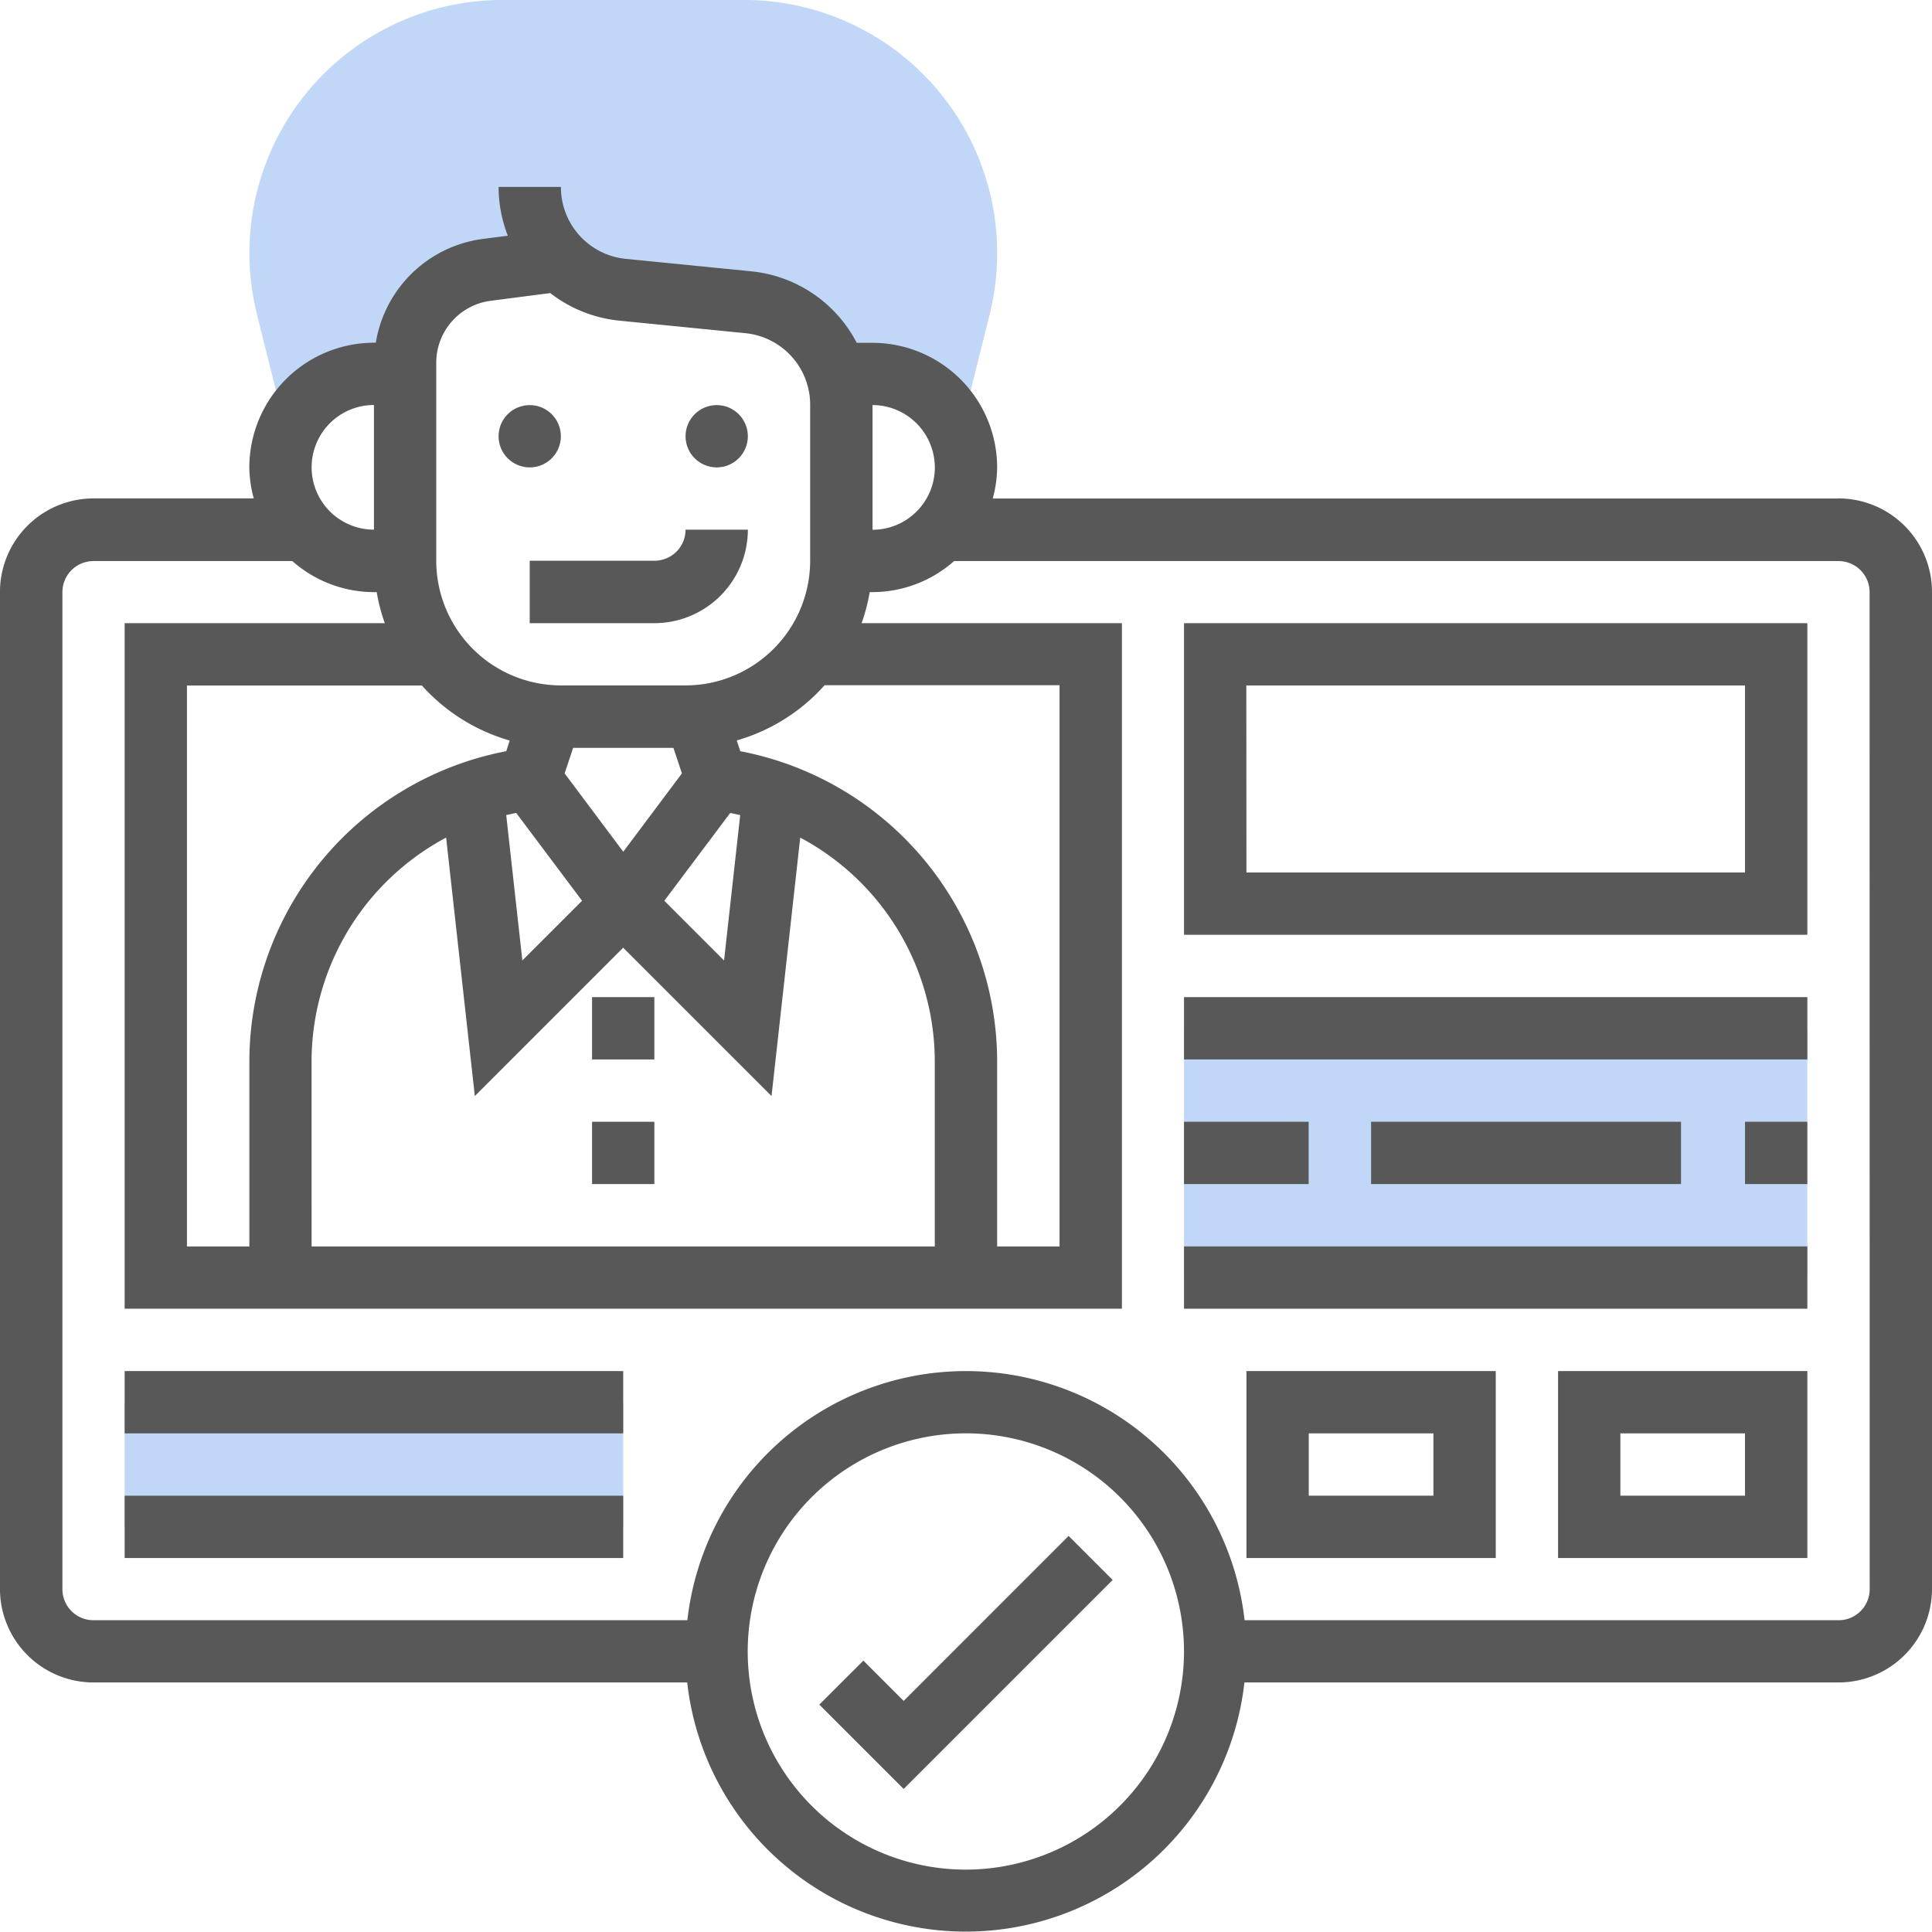<svg xmlns="http://www.w3.org/2000/svg" xmlns:xlink="http://www.w3.org/1999/xlink" width="56" height="56" viewBox="0 0 56 56">
  <defs>
    <clipPath id="clip-path">
      <rect id="長方形_1444" data-name="長方形 1444" width="56" height="56" transform="translate(402 2659)" fill="#fff" stroke="#707070" stroke-width="1"/>
    </clipPath>
  </defs>
  <g id="point_ico_17" transform="translate(-402 -2659)" clip-path="url(#clip-path)">
    <g id="_001-carnet" data-name="001-carnet" transform="translate(401.119 2658.109)">
      <g id="グループ_220" data-name="グループ 220">
        <path id="パス_401" data-name="パス 401" d="M22.447.89h-7a7.335,7.335,0,0,0-7.117,9.116l.838,3.356h.07a2.708,2.708,0,0,1,2.485-1.633h.9V11.4a2.71,2.71,0,0,1,2.362-2.687l2.066-.267.073-.013a2.985,2.985,0,0,0,1.808.855l3.64.363a2.987,2.987,0,0,1,2.559,2.123v-.047h1.042a2.708,2.708,0,0,1,2.485,1.633h.07l.838-3.355A7.337,7.337,0,0,0,22.447.89Z" fill="#c1d7f8"/>
      </g>
      <g id="グループ_221" data-name="グループ 221">
        <path id="パス_402" data-name="パス 402" d="M4.494,41.536H18.945v3.613H4.494Z" fill="#c1d7f8"/>
      </g>
      <g id="グループ_222" data-name="グループ 222">
        <path id="パス_403" data-name="パス 403" d="M35.2,30.7H53.268v7.226H35.2Z" fill="#c1d7f8"/>
      </g>
      <g id="グループ_223" data-name="グループ 223">
        <path id="パス_404" data-name="パス 404" d="M27.074,50.193l-1.168-1.168L24.629,50.3l2.445,2.445,6.058-6.058-1.277-1.277Z" fill="#585858"/>
        <path id="パス_405" data-name="パス 405" d="M54.172,15.341H29.656a3.558,3.558,0,0,0,.128-.9,3.617,3.617,0,0,0-3.613-3.613h-.457a3.874,3.874,0,0,0-3.052-2.072l-3.64-.362A2.085,2.085,0,0,1,17.14,6.309H15.333A3.912,3.912,0,0,0,15.6,7.723l-.726.094a3.619,3.619,0,0,0-3.1,3.008h-.053a3.617,3.617,0,0,0-3.613,3.613,3.558,3.558,0,0,0,.128.9H3.59a2.713,2.713,0,0,0-2.71,2.71v28.9a2.713,2.713,0,0,0,2.71,2.71H20.8a8.126,8.126,0,0,0,16.151,0H54.171a2.713,2.713,0,0,0,2.71-2.71v-28.9a2.712,2.712,0,0,0-2.709-2.71Zm-26.194-.9a1.808,1.808,0,0,1-1.806,1.806V12.632A1.809,1.809,0,0,1,27.977,14.438ZM15.655,22.356l-.1.309a9.169,9.169,0,0,0-7.446,8.993V37.02H6.3V20.762h6.81A5.437,5.437,0,0,0,15.655,22.356Zm6.391,2.1c.1.019.194.039.29.061l-.468,4.214L20.137,27ZM20.4,22.567l.247.741-1.7,2.271-1.7-2.271.247-.74H20.4Zm-4.557,1.887L17.753,27l-1.731,1.73-.468-4.214c.1-.023.192-.042.29-.061Zm-5.931,7.2a7.363,7.363,0,0,1,3.9-6.485l.832,7.492,4.3-4.3,4.3,4.3.832-7.492a7.361,7.361,0,0,1,3.9,6.485V37.02H9.913Zm12.425-8.993-.1-.308a5.423,5.423,0,0,0,2.545-1.6h6.81V37.02H29.784V31.657A9.168,9.168,0,0,0,22.338,22.665ZM13.526,11.4A1.81,1.81,0,0,1,15.1,9.61l1.73-.224a3.9,3.9,0,0,0,2.012.8l3.64.362a2.084,2.084,0,0,1,1.882,2.081v4.516a3.617,3.617,0,0,1-3.613,3.613H17.139a3.617,3.617,0,0,1-3.613-3.613Zm-1.806,1.23v3.613a1.806,1.806,0,1,1,0-3.613ZM28.881,55.083A6.323,6.323,0,1,1,35.2,48.761,6.33,6.33,0,0,1,28.881,55.083Zm26.194-8.129a.9.9,0,0,1-.9.9H36.956a8.126,8.126,0,0,0-16.151,0H3.59a.9.9,0,0,1-.9-.9v-28.9a.9.9,0,0,1,.9-.9H9.355a3.579,3.579,0,0,0,2.365.9H11.8a5.305,5.305,0,0,0,.235.9H4.494V38.825H33.4V18.954H25.855a5.391,5.391,0,0,0,.235-.9h.081a3.582,3.582,0,0,0,2.365-.9H54.172a.9.9,0,0,1,.9.9Z" fill="#585858"/>
        <circle id="楕円形_71" data-name="楕円形 71" cx="0.903" cy="0.903" r="0.903" transform="translate(15.332 12.633)" fill="#585858"/>
        <circle id="楕円形_72" data-name="楕円形 72" cx="0.903" cy="0.903" r="0.903" transform="translate(20.752 12.633)" fill="#585858"/>
        <path id="パス_406" data-name="パス 406" d="M16.235,18.954h3.613a2.713,2.713,0,0,0,2.71-2.71H20.752a.9.9,0,0,1-.9.9H16.235Z" fill="#585858"/>
        <path id="パス_407" data-name="パス 407" d="M4.494,40.632H18.945v1.806H4.494Z" fill="#585858"/>
        <path id="パス_408" data-name="パス 408" d="M4.494,44.245H18.945v1.806H4.494Z" fill="#585858"/>
        <path id="パス_409" data-name="パス 409" d="M35.2,27.986H53.268V18.954H35.2Zm1.806-7.226H51.461V26.18H37.01Z" fill="#585858"/>
        <path id="パス_410" data-name="パス 410" d="M35.2,33.406h3.613v1.806H35.2Z" fill="#585858"/>
        <path id="パス_411" data-name="パス 411" d="M40.623,33.406h8.983v1.806H40.623Z" fill="#585858"/>
        <path id="パス_412" data-name="パス 412" d="M51.461,33.406h1.806v1.806H51.461Z" fill="#585858"/>
        <path id="パス_413" data-name="パス 413" d="M35.2,29.793H53.268V31.6H35.2Z" fill="#585858"/>
        <path id="パス_414" data-name="パス 414" d="M35.2,37.019H53.268v1.806H35.2Z" fill="#585858"/>
        <path id="パス_415" data-name="パス 415" d="M46.042,46.051h7.226V40.632H46.042Zm1.806-3.613h3.613v1.806H47.848Z" fill="#585858"/>
        <path id="パス_416" data-name="パス 416" d="M37.01,46.051h7.226V40.632H37.01Zm1.806-3.613h3.613v1.806H38.816Z" fill="#585858"/>
        <path id="パス_417" data-name="パス 417" d="M18.042,33.406h1.806v1.806H18.042Z" fill="#585858"/>
        <path id="パス_418" data-name="パス 418" d="M18.042,29.793h1.806V31.6H18.042Z" fill="#585858"/>
      </g>
    </g>
  </g>
</svg>

